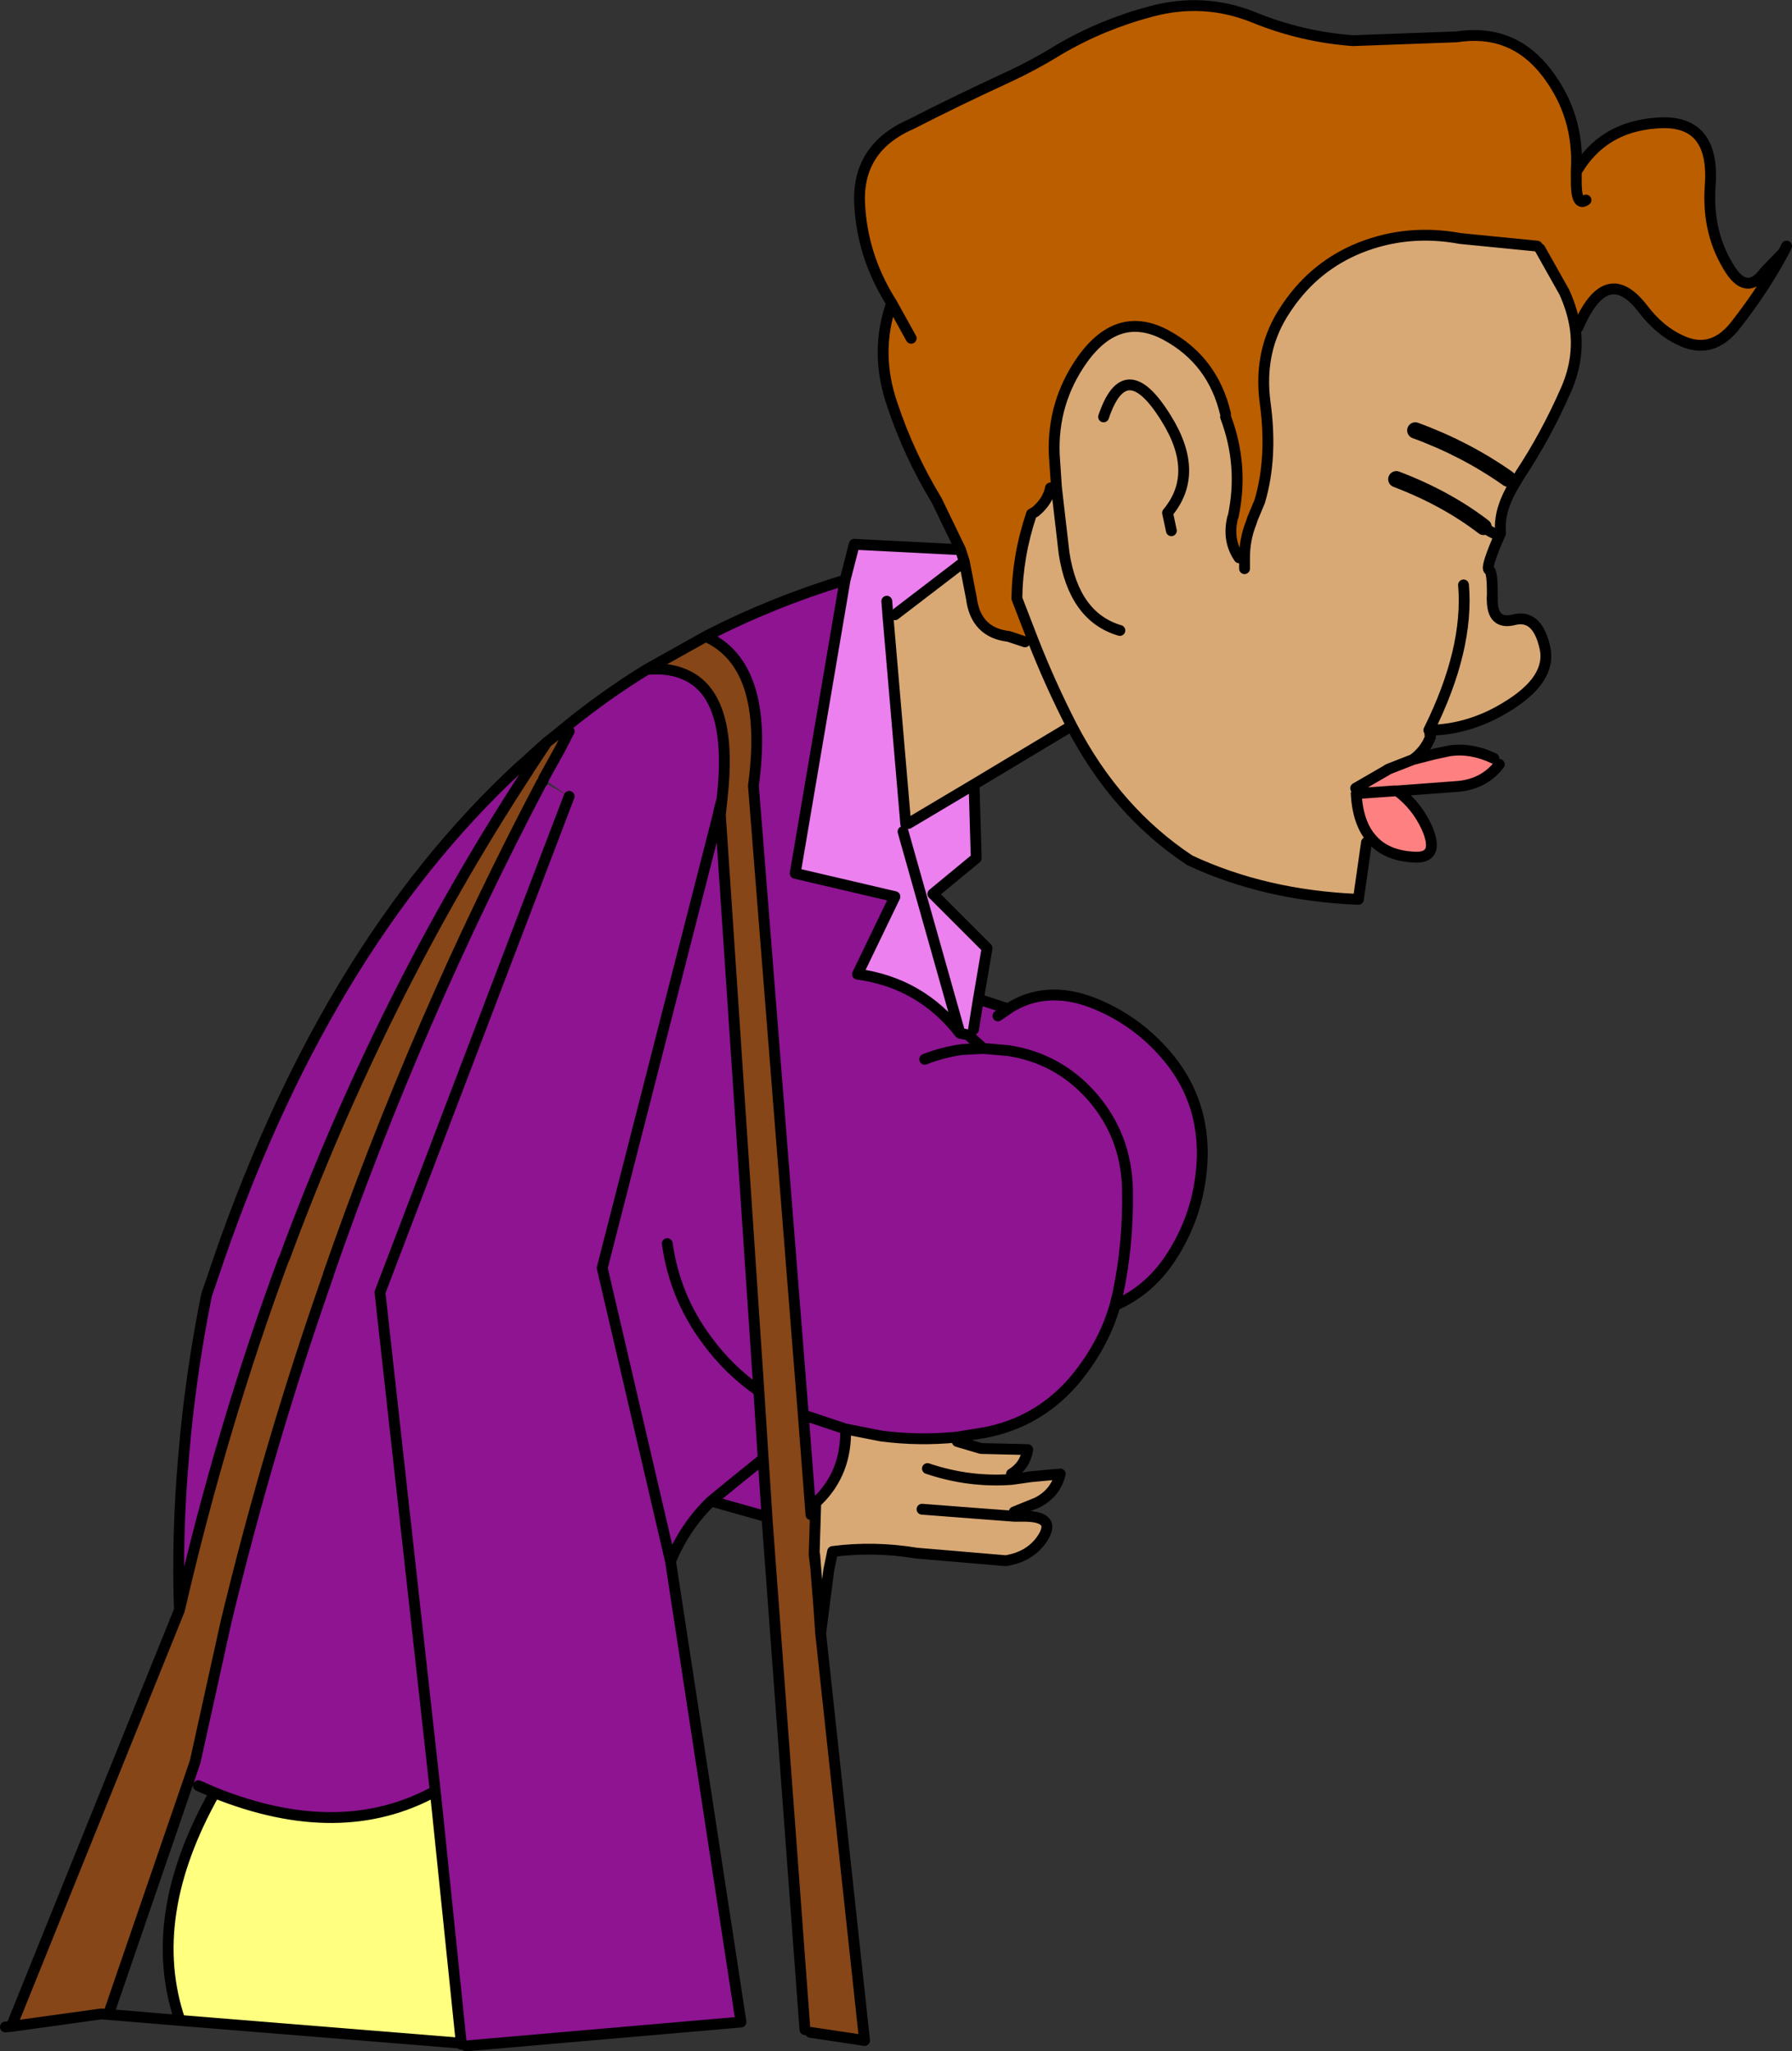 <?xml version="1.0" encoding="UTF-8" standalone="no"?>
<svg xmlns:xlink="http://www.w3.org/1999/xlink" height="189.2px" width="165.3px" xmlns="http://www.w3.org/2000/svg">
  <rect width="100%" height="100%" fill="#333333" stroke="none"/>
  <g transform="matrix(1.0, 0.0, 0.0, 1.0, 82.65, 94.6)">
    <path d="M62.75 -78.75 L62.75 -78.15 Q62.7 -75.45 63.65 -76.15 62.7 -75.45 62.75 -78.15 L62.75 -78.75 Q65.15 -82.9 70.15 -83.25 75.6 -83.7 75.1 -77.4 74.8 -73.0 77.0 -69.65 78.55 -67.35 80.15 -69.55 L81.85 -71.3 Q80.05 -67.95 77.55 -64.75 75.35 -61.8 72.4 -63.2 70.5 -64.05 68.95 -66.05 65.55 -70.55 62.9 -64.4 L62.65 -64.35 Q62.4 -66.0 61.65 -67.65 L59.4 -71.65 59.15 -71.9 52.05 -72.6 Q47.2 -73.5 42.8 -71.75 38.7 -70.1 36.15 -66.4 L35.95 -66.1 Q33.4 -62.35 34.05 -57.45 34.75 -52.4 33.55 -48.35 L32.9 -46.8 32.75 -46.35 Q32.15 -44.85 32.15 -43.15 L31.65 -43.15 Q30.55 -44.75 31.05 -46.85 L31.1 -46.95 Q32.1 -51.65 30.4 -56.15 L30.4 -56.4 Q29.25 -61.35 24.9 -63.7 20.5 -66.05 17.2 -61.45 14.4 -57.5 14.6 -52.65 L14.8 -49.65 14.25 -49.6 Q14.0 -48.35 12.85 -47.4 L12.5 -47.2 Q11.2 -43.35 11.15 -39.4 L12.6 -35.65 11.9 -35.4 10.4 -35.9 Q7.35 -36.25 6.95 -39.45 L6.3 -42.8 5.95 -43.9 3.75 -48.45 Q1.2 -52.65 -0.35 -57.3 -2.0 -62.1 -0.4 -66.65 L-0.65 -67.05 Q-3.1 -71.1 -3.35 -75.7 -3.65 -80.95 1.4 -83.15 5.7 -85.35 10.15 -87.4 12.65 -88.55 15.0 -90.0 19.0 -92.35 23.55 -93.55 28.4 -94.85 33.0 -93.0 37.4 -91.2 42.15 -90.85 L51.7 -91.2 Q56.9 -92.0 60.05 -87.85 63.05 -83.9 62.75 -78.9 L62.75 -78.75 M1.4 -63.4 L-0.4 -66.65 1.4 -63.4" fill="#bb5e00" fill-rule="evenodd" stroke="none"/>
    <path d="M57.55 -50.8 L56.45 -50.45 57.1 -50.05 Q55.65 -47.7 55.75 -45.75 L54.2 -46.0 Q55.4 -45.1 55.75 -45.4 54.35 -42.2 54.7 -42.05 55.05 -41.9 55.0 -39.4 54.95 -36.9 57.05 -37.45 59.15 -37.95 59.85 -34.9 60.55 -31.9 56.15 -29.3 52.9 -27.35 49.35 -27.25 L49.15 -27.25 49.25 -26.85 49.3 -26.65 Q48.85 -25.4 47.7 -24.55 L45.4 -23.65 45.25 -23.55 42.4 -21.9 42.45 -21.4 Q42.6 -18.65 43.9 -17.2 L43.4 -16.9 42.65 -11.65 Q34.05 -12.0 27.1 -15.25 20.3 -19.75 16.2 -27.65 L7.2 -22.25 1.15 -18.65 0.9 -18.6 -0.75 -37.85 -0.1 -37.9 6.3 -42.8 6.95 -39.45 Q7.35 -36.25 10.4 -35.9 L11.9 -35.4 12.6 -35.65 11.15 -39.4 Q11.2 -43.35 12.5 -47.2 L12.85 -47.4 Q14.0 -48.35 14.25 -49.6 L14.8 -49.65 14.6 -52.65 Q14.4 -57.5 17.2 -61.45 20.5 -66.05 24.9 -63.7 29.25 -61.35 30.4 -56.4 L30.4 -56.15 Q32.1 -51.65 31.1 -46.95 L31.05 -46.85 Q30.55 -44.75 31.65 -43.15 L32.15 -43.15 Q32.15 -44.85 32.75 -46.35 L32.9 -46.8 33.55 -48.35 Q34.75 -52.4 34.05 -57.45 33.4 -62.35 35.95 -66.1 L36.15 -66.4 Q38.7 -70.1 42.8 -71.75 47.2 -73.5 52.05 -72.6 L59.15 -71.9 59.4 -71.65 61.65 -67.65 Q62.4 -66.0 62.65 -64.35 63.05 -61.55 61.85 -58.75 60.0 -54.5 57.55 -50.8 M5.6 37.95 L5.65 38.35 7.85 39.0 12.15 39.1 Q11.9 40.6 10.65 41.35 L10.7 41.85 12.45 41.6 15.15 41.35 Q14.7 43.15 13.0 44.0 L10.9 44.85 10.9 45.25 11.65 45.25 Q15.0 45.2 13.4 47.45 12.35 48.9 10.4 49.3 L10.15 49.35 1.9 48.65 Q-2.05 48.0 -5.85 48.5 L-5.95 49.0 -6.2 50.2 -6.95 56.05 -7.1 53.85 -7.4 50.05 -7.5 48.8 -7.55 48.8 -7.4 43.95 -7.2 43.8 Q-4.55 41.2 -4.65 37.2 L-1.35 37.85 Q2.15 38.3 5.6 37.95 M32.15 -42.15 L32.15 -43.15 32.15 -42.15 M56.45 -50.45 Q52.55 -53.2 47.9 -54.9 52.55 -53.2 56.45 -50.45 M25.4 -45.65 L25.05 -47.3 Q28.1 -50.95 24.9 -56.05 21.15 -62.1 19.15 -56.15 21.15 -62.1 24.9 -56.05 28.1 -50.95 25.05 -47.3 L25.4 -45.65 M16.2 -27.65 Q14.2 -31.55 12.6 -35.65 14.2 -31.55 16.2 -27.65 M20.65 -36.45 Q16.4 -37.7 15.5 -43.6 L14.8 -49.65 15.5 -43.6 Q16.4 -37.7 20.65 -36.45 M46.15 -50.4 Q50.75 -48.65 54.2 -46.0 50.75 -48.65 46.15 -50.4 M52.35 -40.65 Q52.85 -34.7 49.15 -27.25 52.85 -34.7 52.35 -40.65 M10.7 41.85 Q6.75 42.15 2.9 40.85 6.75 42.15 10.7 41.85 M2.4 44.6 L10.9 45.25 2.4 44.6" fill="#d9a975" fill-rule="evenodd" stroke="none"/>
    <path d="M47.7 -24.55 L49.65 -25.05 51.05 -25.35 Q53.05 -25.65 55.15 -24.65 L55.65 -24.1 Q54.2 -22.2 51.6 -22.05 L46.25 -21.65 Q48.0 -20.35 48.95 -18.3 50.25 -15.35 47.7 -15.55 45.2 -15.7 43.9 -17.2 42.6 -18.65 42.45 -21.4 L45.95 -21.65 46.25 -21.65 45.95 -21.65 42.45 -21.4 42.4 -21.9 45.25 -23.55 45.4 -23.65 47.7 -24.55" fill="#ff8080" fill-rule="evenodd" stroke="none"/>
    <path d="M-6.95 56.05 L-2.9 93.6 -7.9 92.85 -8.4 92.6 -11.9 45.4 -11.9 45.3 -12.25 39.95 -12.65 33.7 -16.2 -19.4 -16.2 -19.45 -16.05 -20.9 Q-14.95 -30.35 -19.4 -32.35 -20.9 -33.05 -23.0 -32.85 L-17.55 -35.9 Q-11.65 -33.25 -13.15 -22.15 L-13.15 -22.1 -8.55 35.9 -7.85 45.0 -7.85 45.1 -7.4 43.95 -7.55 48.8 -7.4 50.05 -7.1 53.85 -6.95 56.05 M-72.65 91.2 L-73.3 91.15 -81.6 92.3 -66.1 53.9 Q-62.2 37.0 -56.5 21.6 L-56.4 21.4 Q-47.45 -2.8 -34.1 -23.25 L-33.9 -23.55 -33.85 -23.65 -32.2 -26.15 -31.8 -26.45 -30.45 -27.55 -30.15 -27.15 -31.0 -25.5 -32.5 -22.8 -32.5 -22.75 -32.65 -22.45 -32.7 -22.4 Q-44.2 -0.55 -52.35 22.9 L-52.35 22.95 Q-57.85 38.6 -61.8 55.0 L-64.65 67.9 -65.3 69.8 -72.65 91.2" fill="#864617" fill-rule="evenodd" stroke="none"/>
    <path d="M7.6 -2.45 L10.35 -1.55 10.4 -1.6 Q13.8 -3.75 18.05 -2.15 22.45 -0.45 25.4 3.3 28.35 7.1 28.25 12.1 28.1 17.05 25.5 21.15 23.5 24.35 20.2 25.8 19.1 29.65 16.25 32.95 12.95 36.65 8.1 37.55 L5.6 37.95 Q2.15 38.3 -1.35 37.85 L-4.65 37.2 -8.55 35.9 -4.65 37.2 Q-4.55 41.2 -7.2 43.8 L-7.4 43.95 -7.85 45.1 -7.85 45.0 -8.55 35.9 -13.15 -22.1 -13.15 -22.15 Q-11.65 -33.25 -17.55 -35.9 -11.45 -39.05 -4.7 -41.1 L-9.3 -14.05 -0.1 -11.9 -3.55 -4.75 Q2.3 -3.95 5.9 0.7 L6.65 0.85 7.15 0.35 7.6 -2.45 M-11.9 45.3 L-17.05 43.85 Q-19.45 46.15 -20.8 49.4 L-14.3 91.9 -39.65 94.1 -40.1 93.95 -40.1 93.85 -42.5 70.6 -47.6 24.6 -30.15 -21.15 -47.6 24.6 -42.5 70.6 Q-51.25 75.4 -62.85 70.75 L-64.35 70.1 -65.3 69.8 -64.65 67.9 -61.8 55.0 Q-57.85 38.6 -52.35 22.95 L-52.35 22.9 Q-44.2 -0.55 -32.7 -22.4 L-32.65 -22.45 -32.6 -22.5 -30.15 -21.15 -32.5 -22.75 -32.5 -22.8 -31.0 -25.5 -30.15 -27.15 -30.45 -27.55 Q-26.9 -30.45 -23.0 -32.85 L-19.4 -32.35 Q-14.95 -30.35 -16.05 -20.9 L-16.25 -20.15 -16.4 -19.45 -16.2 -19.4 -12.65 33.7 -12.25 39.95 -11.9 45.3 M9.4 -0.9 L10.35 -1.55 9.4 -0.9 M2.65 3.1 Q4.3 2.45 6.1 2.2 L8.05 2.1 10.35 2.3 Q14.95 3.0 18.05 6.5 21.25 10.15 21.35 15.1 21.45 20.1 20.45 24.8 L20.2 25.8 20.45 24.8 Q21.45 20.1 21.35 15.1 21.25 10.15 18.05 6.5 14.95 3.0 10.35 2.3 L8.05 2.1 6.1 2.2 Q4.3 2.45 2.65 3.1 M8.05 2.1 L6.7 0.9 6.65 0.85 6.7 0.9 8.05 2.1 M-34.1 -23.25 Q-47.45 -2.8 -56.4 21.4 L-56.5 21.6 Q-62.2 37.0 -66.1 53.9 -66.35 46.9 -65.7 39.6 -65.1 32.35 -63.6 24.85 L-63.1 23.4 Q-53.0 -7.0 -34.7 -23.9 L-34.1 -23.25 M-20.8 49.4 L-27.1 22.35 -16.4 -19.45 -27.1 22.35 -20.8 49.4 M-17.05 43.85 L-14.85 42.05 -12.25 39.95 -14.85 42.05 -17.05 43.85 M-21.1 20.1 Q-20.4 25.05 -17.45 29.0 -15.45 31.75 -12.65 33.7 -15.45 31.75 -17.45 29.0 -20.4 25.05 -21.1 20.1" fill="#8e1492" fill-rule="evenodd" stroke="none"/>
    <path d="M7.2 -22.25 L7.4 -15.45 3.4 -12.15 8.4 -7.15 7.6 -2.45 7.15 0.35 6.65 0.85 5.9 0.7 0.65 -17.9 5.9 0.7 Q2.3 -3.95 -3.55 -4.75 L-0.1 -11.9 -9.3 -14.05 -4.7 -41.1 -3.85 -44.4 5.95 -43.9 6.3 -42.8 -0.1 -37.9 -0.75 -37.85 0.9 -18.6 1.15 -18.65 7.2 -22.25 M-0.75 -37.85 L-0.85 -39.15 -0.75 -37.85" fill="#eb80ee" fill-rule="evenodd" stroke="none"/>
    <path d="M-40.1 93.85 L-66.05 91.75 Q-69.3 82.2 -62.85 70.75 -51.25 75.4 -42.5 70.6 L-40.1 93.85" fill="#ffff80" fill-rule="evenodd" stroke="none"/>
    <path d="M63.65 -76.15 Q62.7 -75.45 62.75 -78.15 L62.75 -78.75 62.75 -78.9 Q63.05 -83.9 60.05 -87.85 56.9 -92.0 51.7 -91.2 L42.15 -90.85 Q37.4 -91.2 33.0 -93.0 28.4 -94.85 23.55 -93.55 19.0 -92.35 15.0 -90.0 12.65 -88.55 10.15 -87.4 5.7 -85.35 1.4 -83.15 -3.65 -80.95 -3.35 -75.7 -3.1 -71.1 -0.65 -67.05 L-0.4 -66.65 1.4 -63.4 M62.75 -78.75 Q65.15 -82.9 70.15 -83.25 75.6 -83.7 75.1 -77.4 74.8 -73.0 77.0 -69.65 78.55 -67.35 80.15 -69.55 L81.85 -71.3 82.15 -71.9 M55.0 -39.4 Q54.95 -36.9 57.05 -37.45 59.15 -37.95 59.85 -34.9 60.55 -31.9 56.15 -29.3 52.9 -27.35 49.35 -27.25 L49.15 -27.25 Q52.85 -34.7 52.35 -40.65 M49.25 -26.85 L49.3 -26.65 Q48.85 -25.4 47.7 -24.55 L49.65 -25.05 51.05 -25.35 Q53.05 -25.65 55.15 -24.65 M55.65 -24.1 Q54.2 -22.2 51.6 -22.05 L46.25 -21.65 Q48.0 -20.35 48.95 -18.3 50.25 -15.35 47.7 -15.55 45.2 -15.7 43.9 -17.2 42.6 -18.65 42.45 -21.4 L45.95 -21.65 46.25 -21.65 M43.4 -16.9 L42.65 -11.65 Q34.05 -12.0 27.1 -15.25 20.3 -19.75 16.2 -27.65 L7.2 -22.25 7.4 -15.45 3.4 -12.15 8.4 -7.15 7.6 -2.45 10.35 -1.55 10.4 -1.6 Q13.8 -3.75 18.05 -2.15 22.45 -0.45 25.4 3.3 28.35 7.1 28.25 12.1 28.1 17.05 25.5 21.15 23.5 24.35 20.2 25.8 19.1 29.65 16.25 32.95 12.95 36.65 8.1 37.55 L5.6 37.95 Q2.15 38.3 -1.35 37.85 L-4.65 37.2 Q-4.55 41.2 -7.2 43.8 L-7.4 43.95 -7.55 48.8 -7.5 48.8 -7.4 50.05 -7.1 53.85 -6.95 56.05 -2.9 93.6 -7.9 92.85 M5.65 38.35 L7.85 39.0 12.15 39.1 Q11.9 40.6 10.65 41.35 M10.7 41.85 L12.45 41.6 15.15 41.35 Q14.7 43.15 13.0 44.0 L10.9 44.85 M10.9 45.25 L11.65 45.25 Q15.0 45.2 13.4 47.45 12.35 48.9 10.4 49.3 L10.15 49.35 1.9 48.65 Q-2.05 48.0 -5.85 48.5 L-5.95 49.0 -6.2 50.2 -6.95 56.05 M-8.4 92.6 L-11.9 45.4 -11.9 45.3 -17.05 43.85 Q-19.45 46.15 -20.8 49.4 L-14.3 91.9 -39.65 94.1 M-40.1 93.95 L-40.1 93.85 -66.05 91.75 -72.65 91.2 -73.3 91.15 -81.6 92.3 -82.15 92.35 M59.15 -71.9 L52.05 -72.6 Q47.2 -73.5 42.8 -71.75 38.7 -70.1 36.15 -66.4 L35.95 -66.1 Q33.4 -62.35 34.05 -57.45 34.75 -52.4 33.55 -48.35 L32.9 -46.8 32.75 -46.35 Q32.15 -44.85 32.15 -43.15 L32.15 -42.15 M62.9 -64.4 Q65.55 -70.55 68.95 -66.05 70.5 -64.05 72.4 -63.2 75.35 -61.8 77.55 -64.75 80.05 -67.95 81.85 -71.3 M14.8 -49.65 L14.6 -52.65 Q14.4 -57.5 17.2 -61.45 20.5 -66.05 24.9 -63.7 29.25 -61.35 30.4 -56.4 M30.4 -56.15 Q32.1 -51.65 31.1 -46.95 L31.05 -46.85 Q30.55 -44.75 31.65 -43.15 M19.15 -56.15 Q21.15 -62.1 24.9 -56.05 28.1 -50.95 25.05 -47.3 L25.4 -45.65 M12.6 -35.65 L11.15 -39.4 Q11.2 -43.35 12.5 -47.2 L12.85 -47.4 Q14.0 -48.35 14.25 -49.6 M5.95 -43.9 L3.75 -48.45 Q1.2 -52.65 -0.35 -57.3 -2.0 -62.1 -0.4 -66.65 M5.95 -43.9 L6.3 -42.8 6.95 -39.45 Q7.35 -36.25 10.4 -35.9 L11.9 -35.4 M12.6 -35.65 Q14.2 -31.55 16.2 -27.65 M1.15 -18.65 L7.2 -22.25 M10.35 -1.55 L9.4 -0.9 M14.8 -49.65 L15.5 -43.6 Q16.4 -37.7 20.65 -36.45 M54.2 -46.0 Q55.4 -45.1 55.75 -45.4 M42.4 -21.9 L45.25 -23.55 45.4 -23.65 47.7 -24.55 M20.2 25.8 L20.45 24.8 Q21.45 20.1 21.35 15.1 21.25 10.15 18.05 6.5 14.95 3.0 10.35 2.3 L8.05 2.1 6.1 2.2 Q4.3 2.45 2.65 3.1 M7.15 0.35 L7.6 -2.45 M5.9 0.7 L6.65 0.85 6.7 0.9 8.05 2.1 M10.9 45.25 L2.4 44.6 M2.9 40.85 Q6.75 42.15 10.7 41.85 M5.9 0.7 L0.65 -17.9 M-4.7 -41.1 L-3.85 -44.4 5.95 -43.9 M-0.75 -37.85 L0.9 -18.6 M-0.85 -39.15 L-0.75 -37.85 M-17.55 -35.9 Q-11.45 -39.05 -4.7 -41.1 L-9.3 -14.05 -0.1 -11.9 -3.55 -4.75 Q2.3 -3.95 5.9 0.7 M-30.45 -27.55 Q-26.9 -30.45 -23.0 -32.85 L-17.55 -35.9 Q-11.65 -33.25 -13.15 -22.15 L-13.15 -22.1 -8.55 35.9 -4.65 37.2 M-30.45 -27.55 L-31.8 -26.45 -32.2 -26.15 -33.85 -23.65 -33.9 -23.55 -34.1 -23.25 Q-47.45 -2.8 -56.4 21.4 L-56.5 21.6 Q-62.2 37.0 -66.1 53.9 L-81.6 92.3 M-32.5 -22.75 L-32.5 -22.8 -31.0 -25.5 -30.15 -27.15 M-65.3 69.8 L-64.65 67.9 -61.8 55.0 Q-57.85 38.6 -52.35 22.95 L-52.35 22.9 Q-44.2 -0.55 -32.7 -22.4 L-32.65 -22.45 -32.6 -22.5 -32.55 -22.65 -32.5 -22.75 M-30.15 -21.15 L-47.6 24.6 -42.5 70.6 -40.1 93.85 M-32.2 -26.15 L-34.35 -24.2 -34.7 -23.9 Q-53.0 -7.0 -63.1 23.4 L-63.6 24.85 Q-65.1 32.35 -65.7 39.6 -66.35 46.9 -66.1 53.9 M-16.2 -19.4 L-16.2 -19.45 -16.25 -20.15 -16.4 -19.45 -27.1 22.35 -20.8 49.4 M-16.05 -20.9 L-16.25 -20.15 M-16.2 -19.45 L-16.05 -20.9 Q-14.95 -30.35 -19.4 -32.35 -20.9 -33.05 -23.0 -32.85 M-12.65 33.7 Q-15.45 31.75 -17.45 29.0 -20.4 25.05 -21.1 20.1 M-12.25 39.95 L-14.85 42.05 -17.05 43.85 M-11.9 45.3 L-12.25 39.95 -12.65 33.7 -16.2 -19.4 M-7.4 43.95 L-7.85 45.1 -7.85 45.0 -8.55 35.9 M-64.35 70.1 L-62.85 70.75 Q-51.25 75.4 -42.5 70.6 M-65.3 69.8 L-72.65 91.2 M-62.85 70.75 Q-69.3 82.2 -66.05 91.75 M-7.55 48.8 L-7.4 50.05 M-0.1 -37.9 L6.3 -42.8" fill="none" stroke="#000000" stroke-linecap="round" stroke-linejoin="round" stroke-width="1.0"/>
    <path d="M57.1 -50.05 L57.55 -50.8 Q60.0 -54.5 61.85 -58.75 63.05 -61.55 62.65 -64.35 62.4 -66.0 61.65 -67.65 L59.4 -71.65 M57.1 -50.05 Q55.65 -47.7 55.75 -45.75 L55.75 -45.4 Q54.35 -42.2 54.7 -42.05 55.05 -41.9 55.0 -39.4" fill="none" stroke="#000000" stroke-linecap="round" stroke-linejoin="round" stroke-width="1.0"/>
    <path d="M47.9 -54.9 Q52.55 -53.2 56.45 -50.45 M54.2 -46.0 Q50.75 -48.65 46.15 -50.4" fill="none" stroke="#000000" stroke-linecap="round" stroke-linejoin="round" stroke-width="1.5"/>
  </g>
</svg>
